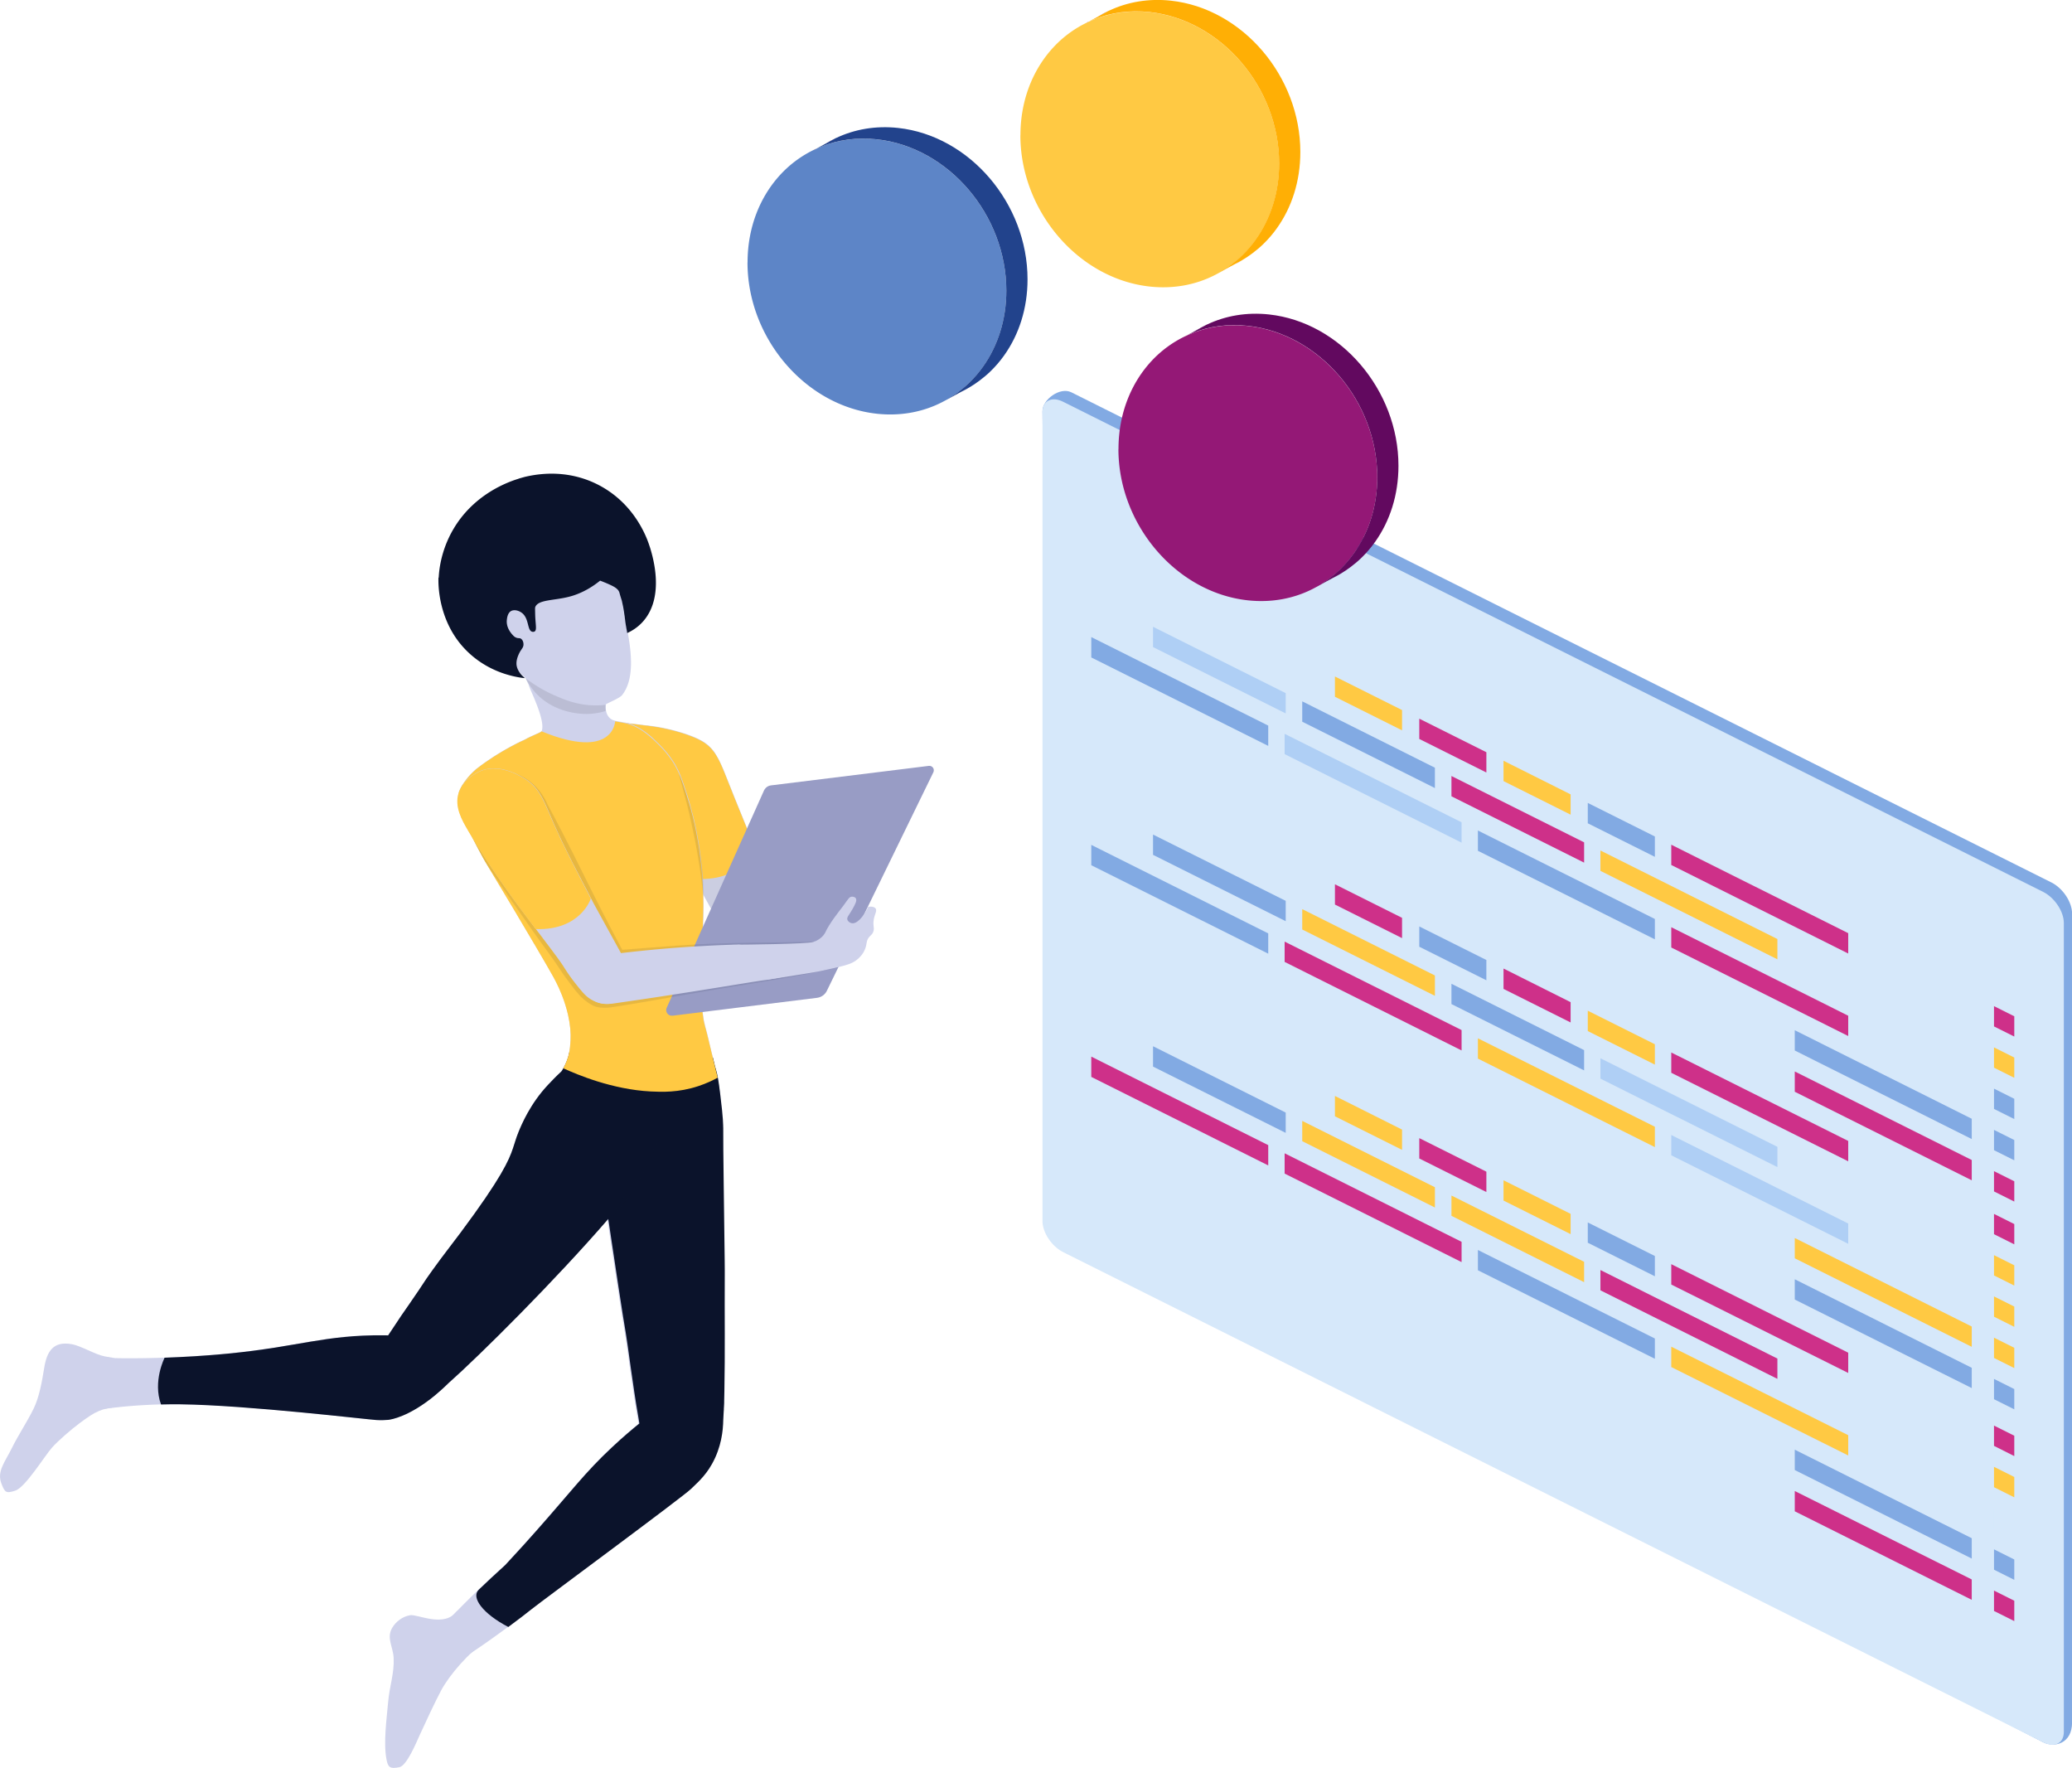 <svg xmlns="http://www.w3.org/2000/svg" id="Calque_2" data-name="Calque 2" viewBox="0 0 271.76 231.85"><defs><style>.cls-10,.cls-12,.cls-14,.cls-15,.cls-16,.cls-2,.cls-3,.cls-4,.cls-5,.cls-6,.cls-7{stroke-width:0}.cls-2{fill:#941876}.cls-3{fill:#62095f}.cls-4{fill:#13162a;opacity:.1}.cls-5{fill:#afcff5}.cls-6{fill:#ffaf05}.cls-7{fill:#0b132b}.cls-10{fill:#ce3089}.cls-12{fill:#82aae3}.cls-14{fill:#ffc943}.cls-15{fill:#cfd2eb}.cls-16{fill:#d6e8fa}</style></defs><g id="Front_chaud_en_surface" data-name="Front chaud, en surface"><g id="Tableau"><path d="m267.98 228.49-127.47-65.52c-1.5-.75-2.71-2.57-2.71-4.07l-1.07-104.99c0-1.5 2.29-3.21 3.79-2.46l128.54 64.28c1.5.75 2.71 2.57 2.71 4.07v106.09c0 2.77-2.29 3.35-3.79 2.6z" class="cls-12"/><path d="m267.98 228.49-128.54-64.28c-1.5-.75-2.71-2.57-2.71-4.07V54.05c0-1.5 1.22-2.11 2.71-1.36l128.54 64.28c1.5.75 2.71 2.57 2.71 4.07v106.09c0 1.5-1.21 2.11-2.71 1.36z" class="cls-16"/><path d="m235.4 140.52 23.21 11.61v2.66l-23.21-11.61v-2.66z" class="cls-10"/><path d="m235.4 135.11 23.21 11.61v2.66l-23.21-11.61v-2.66z" class="cls-12"/><path d="m219.2 121.6 23.21 11.61v2.66l-23.21-11.61v-2.66z" class="cls-10"/><path d="m193.84 108.92 23.21 11.6v2.67l-23.21-11.61v-2.66z" class="cls-12"/><path d="m168.49 96.24 23.21 11.6v2.67L168.49 98.9v-2.66z" class="cls-5"/><path d="m143.13 83.55 23.21 11.61v2.66l-23.21-11.6v-2.67z" class="cls-12"/><path d="m209.91 111.54 23.21 11.61v2.66l-23.21-11.6v-2.67z" class="cls-14"/><path d="m190.37 101.77 17.4 8.7v2.66l-17.4-8.7v-2.66z" class="cls-10"/><path d="m170.8 91.98 17.4 8.7v2.67l-17.4-8.7v-2.67z" class="cls-12"/><path d="m151.23 82.2 17.4 8.7v2.66l-17.4-8.7V82.2z" class="cls-5"/><path d="m219.2 110.78 23.21 11.6v2.67l-23.21-11.61v-2.66z" class="cls-10"/><path d="m208.25 105.3 8.8 4.4v2.67l-8.8-4.4v-2.67z" class="cls-12"/><path d="m197.2 99.77 8.8 4.41v2.66l-8.8-4.4v-2.67z" class="cls-14"/><path d="m186.15 94.25 8.8 4.4v2.66l-8.8-4.4v-2.66z" class="cls-10"/><path d="m175.09 88.72 8.8 4.4v2.66l-8.8-4.4v-2.66z" class="cls-14"/><path d="m261.53 153.59 2.66 1.33v2.66l-2.66-1.33v-2.66z" class="cls-10"/><path d="m261.53 148.18 2.66 1.33v2.66l-2.66-1.33v-2.66zm0-5.41 2.66 1.33v2.66l-2.66-1.33v-2.66z" class="cls-12"/><path d="m261.53 137.36 2.66 1.33v2.66l-2.66-1.33v-2.66z" class="cls-14"/><path d="m261.53 131.95 2.66 1.33v2.66l-2.66-1.33v-2.66z" class="cls-10"/><path d="m235.4 167.77 23.21 11.61v2.66l-23.21-11.61v-2.66z" class="cls-12"/><path d="m235.4 162.36 23.21 11.61v2.66l-23.21-11.61v-2.66z" class="cls-14"/><path d="m219.2 148.85 23.21 11.61v2.66l-23.21-11.61v-2.66z" class="cls-5"/><path d="m193.84 136.17 23.21 11.6v2.67l-23.21-11.61v-2.66z" class="cls-14"/><path d="m168.49 123.49 23.21 11.6v2.67l-23.21-11.61v-2.66z" class="cls-10"/><path d="m143.13 110.8 23.21 11.61v2.66l-23.21-11.6v-2.67z" class="cls-12"/><path d="m209.91 138.79 23.21 11.61v2.66l-23.21-11.6v-2.67z" class="cls-5"/><path d="m190.37 129.02 17.4 8.7v2.66l-17.4-8.7v-2.66z" class="cls-12"/><path d="m170.8 119.23 17.4 8.7v2.67l-17.4-8.7v-2.67z" class="cls-14"/><path d="m151.23 109.45 17.4 8.69v2.67l-17.4-8.7v-2.66z" class="cls-12"/><path d="m219.2 138.03 23.21 11.6v2.67l-23.21-11.61v-2.66z" class="cls-10"/><path d="m208.25 132.55 8.8 4.4v2.67l-8.8-4.4v-2.67z" class="cls-14"/><path d="m197.2 127.02 8.8 4.41v2.66l-8.8-4.4v-2.67z" class="cls-10"/><path d="m186.15 121.5 8.8 4.4v2.66l-8.8-4.4v-2.66z" class="cls-12"/><path d="m175.09 115.97 8.8 4.4v2.66l-8.8-4.4v-2.66z" class="cls-10"/><path d="m261.53 180.84 2.66 1.33v2.66l-2.66-1.33v-2.66z" class="cls-12"/><path d="m261.53 175.43 2.66 1.33v2.66l-2.66-1.33v-2.66zm0-5.41 2.66 1.33v2.66l-2.66-1.33v-2.66zm0-5.41 2.66 1.33v2.66l-2.66-1.33v-2.66z" class="cls-14"/><path d="m261.53 159.2 2.66 1.33v2.66l-2.66-1.33v-2.66zm-26.13 36.34 23.21 11.6v2.67L235.4 198.2v-2.66z" class="cls-10"/><path d="m235.4 190.12 23.21 11.61v2.67l-23.21-11.61v-2.67z" class="cls-12"/><path d="m219.2 176.61 23.21 11.61v2.66l-23.21-11.6v-2.67z" class="cls-14"/><path d="m193.84 163.93 23.21 11.61v2.66l-23.21-11.61v-2.66z" class="cls-12"/><path d="m168.49 151.25 23.21 11.61v2.66l-23.21-11.61v-2.66zm-25.36-12.68 23.21 11.61v2.66l-23.21-11.61v-2.66zm66.78 27.99 23.21 11.61v2.66l-23.21-11.61v-2.66z" class="cls-10"/><path d="m190.37 156.79 17.4 8.69v2.67l-17.4-8.7v-2.66zM170.8 147l17.4 8.7v2.66l-17.4-8.7V147z" class="cls-14"/><path d="m151.23 137.21 17.4 8.7v2.66l-17.4-8.69v-2.67z" class="cls-12"/><path d="m219.2 165.79 23.21 11.61v2.66l-23.21-11.6v-2.67z" class="cls-10"/><path d="m208.25 160.32 8.8 4.4v2.66l-8.8-4.4v-2.66z" class="cls-12"/><path d="m197.2 154.79 8.8 4.4v2.66l-8.8-4.4v-2.66z" class="cls-14"/><path d="m186.15 149.26 8.8 4.4v2.67l-8.8-4.4v-2.67z" class="cls-10"/><path d="m175.09 143.73 8.8 4.41v2.66l-8.8-4.4v-2.67z" class="cls-14"/><path d="m261.53 208.6 2.66 1.33v2.67l-2.66-1.33v-2.67z" class="cls-10"/><path d="m261.53 203.19 2.66 1.33v2.67l-2.66-1.33v-2.67z" class="cls-12"/><path d="m261.53 197.78 2.66 1.33v2.67l-2.66-1.33v-2.67z" class="cls-16"/><path d="m261.53 192.37 2.66 1.33v2.67l-2.66-1.33v-2.67z" class="cls-14"/><path d="m261.53 186.96 2.66 1.33v2.67l-2.66-1.34v-2.66z" class="cls-10"/><path d="M174.76 75.84c.35-.17.7-.36 1.04-.56l-1.04.56zm-17.88-32.51 1.44-.77s-.05.02-.07.03c-.47.22-.93.47-1.37.74z" class="cls-3"/><path d="m155.44 44.11.27-.15c-.09.04-.17.08-.26.12 0 0-.01.02-.01.03z" class="cls-6"/><path d="M146.69 58.88c0 9.94 7.6 18.83 16.97 19.85 3.15.34 6.1-.24 8.62-1.55l.6-.32c.32-.18.62-.38.92-.59.18-.12.36-.25.54-.38.51-.38 1-.79 1.46-1.24.65-.63 1.25-1.33 1.78-2.08 1.93-2.71 3.06-6.14 3.06-9.97 0-9.94-7.6-18.83-16.97-19.85-2.63-.29-5.13.08-7.35.97-.19.08-.39.16-.58.25h-.02l-.27.15s0-.02.01-.03a14.652 14.652 0 0 0-4.35 3.17c-2.74 2.91-4.41 6.97-4.41 11.63z" class="cls-2"/><path d="m155.44 44.11.27-.15c-.09.04-.17.08-.26.12 0 0-.01.02-.01.03z" class="cls-2"/><path d="M155.74 43.95c.19-.09.38-.17.58-.25 2.23-.9 4.72-1.26 7.35-.97 9.38 1.03 16.97 9.91 16.97 19.85 0 3.83-1.13 7.26-3.06 9.97-.53.75-1.13 1.45-1.78 2.08-.46.45-.95.86-1.46 1.24-.17.13-.35.26-.54.38-.3.21-.6.4-.92.59l1.87-1.01 1.04-.56c.46-.27.9-.57 1.33-.89.51-.38 1-.79 1.46-1.24.65-.63 1.25-1.33 1.78-2.08 1.93-2.71 3.06-6.14 3.06-9.97 0-9.94-7.6-18.83-16.97-19.85-2.94-.32-5.71.17-8.12 1.31h-.01l-1.44.78-.05.03-1.1.59zm-29.63 7.43c.35-.17.7-.36 1.04-.56l-1.04.56zm-17.88-32.51 1.44-.77s-.05.02-.07.03c-.47.22-.93.47-1.37.74z" class="cls-3"/><path d="m106.8 19.64.27-.15c-.09.04-.17.08-.26.12 0 0-.01.02-.01.03z" class="cls-6"/><path fill="#5d85c7" stroke-width="0" d="M98.04 34.41c0 9.94 7.6 18.83 16.97 19.85 3.15.34 6.1-.24 8.62-1.55l.6-.32c.32-.18.62-.38.92-.59.18-.12.36-.25.54-.38.51-.38 1-.79 1.46-1.24.65-.63 1.25-1.33 1.78-2.08 1.93-2.71 3.06-6.14 3.06-9.97 0-9.94-7.6-18.83-16.97-19.85-2.63-.29-5.13.08-7.35.97-.19.08-.39.16-.58.25h-.02l-.27.15s0-.02.01-.03a14.652 14.652 0 0 0-4.35 3.17c-2.74 2.91-4.41 6.97-4.41 11.63z"/><path d="m106.8 19.64.27-.15c-.09.04-.17.08-.26.12 0 0-.01.02-.01.03z" class="cls-2"/><path fill="#22438c" stroke-width="0" d="M107.09 19.49c.19-.09.38-.17.58-.25 2.23-.9 4.72-1.26 7.35-.97 9.38 1.03 16.97 9.91 16.97 19.85 0 3.83-1.13 7.26-3.06 9.97-.53.75-1.13 1.45-1.78 2.08-.46.45-.95.86-1.46 1.24-.17.13-.35.26-.54.38-.3.21-.6.4-.92.59l1.87-1.01 1.04-.56c.46-.27.9-.57 1.33-.89.51-.38 1-.79 1.46-1.24.65-.63 1.25-1.33 1.78-2.08 1.93-2.71 3.06-6.14 3.06-9.97 0-9.94-7.6-18.83-16.97-19.85-2.94-.32-5.71.17-8.12 1.31h-.01l-1.44.78-.05.03-1.1.59z"/><path d="M161.89 34.7c.35-.17.7-.36 1.04-.56l-1.04.56zM144.02 2.18l1.44-.77s-.05.02-.07.03c-.47.22-.93.47-1.37.74z" class="cls-3"/><path d="m142.58 2.96.27-.15c-.09.04-.17.08-.26.12 0 0-.01.02-.01.03z" class="cls-6"/><path d="M133.83 17.73c0 9.94 7.6 18.83 16.97 19.85 3.15.34 6.1-.24 8.62-1.55l.6-.32c.32-.18.62-.38.92-.59.18-.12.36-.25.54-.38.51-.38 1-.79 1.46-1.24.65-.63 1.25-1.33 1.78-2.08 1.93-2.71 3.06-6.14 3.06-9.97 0-9.94-7.6-18.83-16.97-19.85-2.63-.29-5.13.08-7.35.97-.19.08-.39.16-.58.25h-.02l-.27.15s0-.02.01-.03a14.652 14.652 0 0 0-4.35 3.17c-2.74 2.91-4.41 6.97-4.41 11.63z" class="cls-14"/><path d="m142.58 2.96.27-.15c-.09.04-.17.08-.26.12 0 0-.01.02-.01.03z" class="cls-2"/><path d="M142.87 2.8c.19-.09.38-.17.58-.25 2.23-.9 4.72-1.26 7.35-.97 9.38 1.03 16.97 9.91 16.97 19.85 0 3.83-1.13 7.26-3.06 9.97-.53.75-1.13 1.45-1.78 2.08-.46.45-.95.86-1.46 1.24-.17.13-.35.26-.54.38-.3.21-.6.4-.92.59l1.87-1.01 1.04-.56c.46-.27.9-.57 1.33-.89.51-.38 1-.79 1.46-1.24.65-.63 1.25-1.33 1.78-2.08 1.93-2.71 3.06-6.14 3.06-9.97 0-9.94-7.6-18.83-16.97-19.85-2.94-.32-5.71.17-8.12 1.31h-.01l-1.44.78-.05.03-1.1.59z" class="cls-6"/><g id="CDP1"><path d="M78.16 142.9c.14-.29.31-.62.52-.98.03-.04.06-.09.08-.14.15-.26.32-.52.51-.78.74-1.01 1.79-2.07 3.32-2.78.17-.07.35-.15.53-.22.68-.25 1.45-.44 2.31-.53 1.85-.19 3.85.45 5.24 1.1.97.45 1.64.9 1.74 1.08.04.06.22.12.24.18.01.04.06.3.28.41.25.13.62.01.83-.32 0 .03.01.05.02.08s0 .03.01.04c.01.04.02.09.04.13l.06.22c0 .02.01.04.02.06 0 .01.01.02.01.03.06.22.11.44.16.69l.03.15c.02.1.04.2.05.3.01.09.03.18.04.28 0 .03.01.06.02.09v.05c0 .05.01.09.02.15.01.05.02.11.03.17 0 .06.02.12.02.18l.03.19.03.2c0 .04.01.07.01.11 0 .04 0 .07.02.1.02.1.03.21.04.32 0 .05.01.09.02.14.01.11.02.21.04.31 0 .07.02.13.02.2.02.19.04.37.06.53v.11c0 .03 0 .06.01.09v.01l.03.21v.11c.02.15.03.28.04.41v.16c.02.17.03.31.04.44v.06c.02.18.03.33.03.45v.11c.02.34.03.6.04.78v.09c0 .11.01.18.01.24v.16c.02.57.03 1.57.05 2.82v1.24c0 .24 0 .48.01.73v.11c0 .27 0 .54.01.82v.06c0 .29 0 .59.01.89v.64c0 .33 0 .67.01 1.01l.03 2.54c.02 2.07.03 4.04.04 5.53v.8c0 .47.01.88.01 1.23v.87c-.03 5.03.05 10.06-.05 15.08 0 .43-.02.88-.03 1.33v.22c0 .08 0 .21-.02.39 0 .1-.01.22-.02.36v.14c0 .08-.01.17-.02.25-.12 1.64-.5 4.5-1.81 6.1-1.84 2.24-5.41 2.06-6.61 1.47-1.11-.54-1.78-2.62-2.04-3.47-.23-.74-.48-1.95-.73-3.38-.72-4.09-1.43-9.92-1.65-11.05-.27-1.42-1.45-9.27-2.24-14.56l-.03-.2-.03-.19c-.28-1.87-.5-3.36-.6-4.08-.31-2.17-2.42-10.05-1.01-12.87z" class="cls-15"/><path d="M57.98 213.32c.43-.46.9-.96 1.43-1.5.17-.18.35-.37.54-.55.84-.86 1.77-1.79 2.81-2.79 1.05-1.01 2.21-2.09 3.47-3.23 1.64-1.76 2.97-3.25 3.9-4.29l.23-.26c4.64-5.24 6.32-7.57 9.89-10.91a64.77 64.77 0 0 1 3.58-3.12c-.04-.27-.08-.54-.13-.81 1.33-.89 2.78-1.46 4.32-1.38 1.42.08 2.04.74 3.24.55 1.74-.28 2.98-1.59 3.71-2.58 0 .43-.02.88-.03 1.33v.22c0 .08 0 .21-.02.39 0 .1-.01.22-.02.36v.14c0 .08-.01.17-.02.25l-.06 1.1c-.02 1.36-.24 3.56-1.48 5.77-.96 1.72-2.2 2.69-2.71 3.23-.04.04-.1.1-.2.18h-.02c-.18.16-.47.39-.83.67l-.24.18c-.25.19-.53.41-.85.65-.19.15-.4.3-.62.47-.13.09-.26.19-.39.29-.15.12-.31.24-.47.36-.78.59-1.65 1.24-2.57 1.94-.28.21-.57.43-.86.65-.31.23-.62.47-.94.7-.21.16-.43.32-.65.49-.22.17-.44.33-.66.49-.66.5-1.32.99-1.99 1.49-.15.11-.3.22-.44.33-1.64 1.22-3.25 2.42-4.65 3.47-.22.17-.44.33-.66.49-.28.21-.56.42-.82.61-.18.14-.35.26-.52.39-1.34 1-2.3 1.73-2.62 1.98-.49.39-1.64 1.28-3.01 2.3-1.49 1.1-3.24 2.36-4.71 3.32-.02 0-.03.02-.04.03-1.28.82-2.34 1.42-2.84 1.51-1.46.24-3.05-.29-3.22-1.04-.24-1.08.88-2.49 2.14-3.85zm-7.56-36.11c.19-1.25.65-2.25 1.37-3.4.48-.76 1.07-1.59 1.78-2.62 2.46-3.55 1.73-2.64 3.15-4.61 1.61-2.23 1.97-2.6 3.68-4.91 5.38-7.22 6.35-9.52 6.88-11.08.28-.83.35-1.19.72-2.11.37-.93 1.52-3.72 3.89-6.22.48-.51 1.07-1.13 1.75-1.75.13-.12.25-.23.39-.34.27-.24.56-.47.86-.7.76-.58 1.62-1.09 2.55-1.46 1.06-.43 2.22-.66 3.48-.58.25.02 1.12.14 2.22.57.2.08.42.17.63.27.84.39 1.75.96 2.6 1.77.21.2.41.43.59.66.21.27.39.55.54.84.29.53.5 1.07.64 1.59.17.59.25 1.14.27 1.58.13 3.11-1.3 5.96-4.73 10.38 0 0 0 .01-.02.02-.28.36-.57.74-.88 1.12-.91 1.14-1.92 2.35-3.01 3.61l-1.42 1.63c-.43.48-.86.97-1.3 1.46-1 1.11-2.04 2.24-3.09 3.36-.05.05-.09.1-.14.15-.05.06-.1.11-.16.16-.33.36-.67.71-1 1.07-.05.06-.1.11-.15.17-.07.07-.15.15-.22.23l-2.25 2.34c-.03.04-.06.07-.09.1l-.26.26c-.25.26-.49.51-.73.75-.06.07-.13.13-.18.19l-.18.18c-2.55 2.6-4.95 4.97-6.92 6.85-.01.01-.02.02-.02.03-.09.09-.18.18-.27.26-.09.08-.18.16-.26.24l-.19.19c-.07.06-.13.12-.19.18-.39.37-.76.71-1.1 1.02l-.22.21-.11.09c-.18.16-.35.32-.51.46l-.04.04c-.27.24-.51.45-.73.63-1.64 1.37-4.11.88-5.59-.3-1.78-1.42-2.32-2.45-2-4.57z" class="cls-15"/><path d="M13.42 179.74c.63-.88 1.4-1.37 1.85-1.62 1.61.02 3.75.02 6.32-.07h.01c1.21-.04 2.51-.1 3.9-.19.99-.06 2.5-.16 4.42-.35 9.26-.9 12.64-2.46 20.41-2.4.25 0 .45 0 .58.01.29-.44.59-.88.88-1.32 1.9.93 2.7 1.31 2.74 1.31 0 0 .04 0 .08.02.01 0 .02.01.04.02.06.03.2.07.21.07.77.21 1.57 2.82 1.57 2.82.27.89.88 2.1 2.35 3.37l-.04.04c-.69.68-1.28 1.19-1.69 1.53-3.41 2.81-5.8 3.18-6.16 3.22-.49.05-1 .04-1 .04s-.27 0-.55-.02c-1.1-.06-16.89-1.95-25.66-2.06a74.06 74.06 0 0 0-5.86.18c-1.21.09-2.52.21-3.92.4h-.02c-.77-.08-1.13-.39-1.3-.58-1-1.15.21-3.55.84-4.43z" class="cls-15"/><path d="M15.7 184.46c-2.48.28-3.09.57-5.29 2.21-1 .74-2.77 2.25-3.59 3.18-.93 1.04-3.51 5.23-4.81 5.64-1.22.39-1.37.26-1.83-.94-.61-1.6.49-2.84 1.36-4.61.85-1.73 2.01-3.45 2.85-5.16.77-1.55 1.12-3.63 1.41-5.4.35-2.18 1.21-3.52 3.59-3.1 1.25.22 3.07 1.36 4.33 1.6 1.38.26 3.37.55 4.75.59.69.02-.35 2.48-.35 2.48s1.77 3.07-2.42 3.53zm47.8 31.04c-1.88 1.06-4.56 4.17-5.64 6.19-.76 1.42-2.13 4.36-2.8 5.83-.49 1.09-1.72 4.05-2.68 4.24-1.25.25-1.48.01-1.68-.98-.44-2.17.02-5.41.21-7.6.17-2 .81-3.72.72-5.73-.07-1.51-.98-2.61-.19-3.97.49-.84 1.37-1.48 2.33-1.65 1-.18 4.52 1.72 6.18-.56l3.55 4.23z" class="cls-15"/><path fill="#cbcee1" stroke-width="0" d="M81.83 94.79h.18c.07.01.17.03.29.04.09.01.19.03.31.04.05 0 .09.02.15.02h.05c.03 0 .06.01.1.02h.06c.11.01.22.03.35.04.37.05.77.09 1.2.15.04 0 .07.01.12.02h.11c.05 0 .1.02.16.02.05 0 .1.01.16.02.11.02.22.03.33.04 2.46.31 5.29 1.16 6.65 1.95.21.12.41.25.59.39.02.01.03.02.04.03.02.01.03.03.04.04.03.02.05.04.08.06.12.09.23.19.33.3l.08.08c.12.12.22.25.33.38.08.09.16.19.22.3.04.05.07.1.1.16.04.05.07.11.1.17.05.07.09.15.14.22.04.08.09.16.13.24.13.25.26.52.39.81.04.09.08.19.13.29l.26.61c.04.11.09.21.13.33.09.22.18.45.28.7.18.46.36.9.53 1.32.04.08.07.17.1.26.02.04.03.07.04.1 0 .02.01.03.02.05.09.24.19.47.28.7s.19.46.28.69c.2.5.4.99.6 1.47.1.24.19.48.29.72.15.36.29.71.43 1.07.09.25.19.49.29.73.07.18.14.36.22.55l.06.15c.06.16.13.32.19.49.03.07.05.13.08.2.03.06.05.13.08.19.01.04.03.07.04.11.1.27.21.55.32.83 1.27 3.27 1.05 2.76 1.39 3.72.15.43.41 1.15.97 2.64a35.69 35.69 0 0 1 .91 2.58c.32 1.04.6 1.95.79 2.73.02.07.04.13.05.19.09.38.16.73.2 1.06.04.28.06.54.06.78 0 .13 0 .25-.02.36-.05.45-.19.83-.46 1.13-.02.03-.05.05-.07.07-.42.43-1.02.6-1.55.66-.58.07-1.07 0-1.18-.01-.19-.03-.37-.06-.54-.12-.82-.24-1.39-.72-1.84-1.1a5.805 5.805 0 0 1-.8-.84c-.12-.14-.23-.29-.35-.47-.26-.37-.54-.8-.88-1.34 0 0 0-.01-.01-.02-.05-.08-.1-.15-.14-.23-.54-.86-.89-1.5-.91-1.53-.65-1.18-1.19-2.15-1.63-2.96-.41-.75-.74-1.34-.99-1.8 0-.01-.01-.02-.02-.02v-.02c-.28-.52-.47-.85-.56-1.02-.27-.47-.52-.9-.76-1.32-.3-.51-.58-.98-.85-1.44-.24-.41-.49-.82-.73-1.24l-.06-.09c-.07-.12-.14-.24-.2-.36-.27-.46-.55-.95-.85-1.48-.01-.01-.02-.02-.02-.03-.13-.24-.27-.48-.41-.73-.2-.35-.4-.72-.62-1.11a1.14 1.14 0 0 1-.1-.19c-.14-.26-.28-.52-.43-.79-.8-1.48-1.59-2.99-2.1-4.59-.79-2.5-1.05-5.01-2.83-5.82-.17-.08-.32-.13-.41-.15.18-.73.37-1.46.55-2.2z"/><path d="M81.28 96.99c.09.02.24.07.41.15 1.78.81 2.04 3.31 2.83 5.82.51 1.6 1.3 3.11 2.1 4.59 1.93 3.58 2.93 5.18 4.28 7.48l.26.23c.07 0 .15 0 .22.01 6.33.29 7.55-4.19 7.55-4.19-1.23-3.13-2.24-5.49-3.54-8.8-1.03-2.61-1.62-4.09-3.37-5.09-1.36-.78-4.19-1.64-6.65-1.95-1.76-.22-3.54-.44-3.54-.44-.18.73-.37 1.46-.55 2.2z" class="cls-14"/><path d="M60.17 104.43s.01-.09.02-.14c0-.04.01-.08.02-.12v-.05c.03-.13.06-.25.09-.36.02-.06.04-.12.06-.17.04-.09.07-.17.1-.25 0-.01.01-.02.02-.04 0-.02.02-.04.03-.06.01-.03.03-.07.05-.12 0-.01.01-.02.02-.03v-.01c0-.01.01-.02.02-.03 0-.01.01-.02.01-.03.04-.06.08-.13.13-.21.02-.04.05-.08.08-.12.03-.05.06-.09.09-.14s.03-.04.04-.06c.02-.04.05-.07.08-.11.02-.03.03-.04.05-.07.05-.06.1-.13.15-.2l.18-.21c.51-.59.96-.99 1.12-1.11 3.16-2.45 6.28-3.8 6.28-3.8 1.04-.59 2.16-.94 2.24-1.13.47-1.22-1.1-4.51-1.57-5.64 0-.01 0-.02-.01-.03-.08-.21-.13-.34-.12-.37-.15-.3-.29-.61-.44-.91h-.01c-.14-.15-.29-.29-.43-.42-.29-.27-.59-.55-.86-.85-.3-.3-.59-.6-.86-.92-.44-.49-.88-.98-1.3-1.49-.42-.5-.94-1.04-1.21-1.64a.67.67 0 0 1-.07-.31c-1.72-2.41-1.76-5.84-.31-8.5 2.1-3.84 7.44-6.39 11.65-4.65.98.4 1.7 1.07 2.36 1.82.2-.04.41.02.56.21.32.41.63.83.92 1.27.24.35.47.71.68 1.08.13.13.27.25.4.37.29.25.32.55.21.81.1.22.19.44.27.66.15.41.28.83.36 1.26 0 .02.01.04.02.06.01.03.02.06.03.1.05.14.1.27.15.41.06.19.11.39.16.59v.01c.02.08.04.16.05.24.02.1.04.19.06.28.05.26.09.48.12.64.01.06.02.12.03.17l.06.43.03.18c.01.06.01.11.02.17.01.07 0 .14 0 .21.04.25.09.5.13.76v.02c.01.05.02.1.03.16l.03.15c.02.08.03.17.04.24.02.12.04.22.06.31.02.08.03.16.05.24.2 1.13.37 2.27.41 3.42.06 1.63-.12 3.43-1.15 4.75-.31.41-1.7.95-2.12 1.21-.02.12-.03.24-.03.37v.04c0 .14.01.28.03.41.05.29.15.58.35.83.25.31.55.45.92.53.35.08.73.12 1.15.21h.07c.25.05.49.12.72.2.02 0 .03 0 .04.01.06.02.12.05.18.07.01 0 .02 0 .03.01.1.04.2.08.3.13s.08.03.11.04c.13.06.25.13.38.2.15.08.29.16.42.25s.27.18.4.27c.14.09.26.19.39.29.09.07.18.15.28.22l.21.18c.03.02.05.04.07.06.14.13.27.25.4.38.27.26.53.52.77.76.95.96 1.51 1.84 1.71 2.15.13.2.24.39.33.58.05.09.09.18.14.26.16.31.29.61.4.88.01.02.02.04.02.06 0 0 0 .01.01.02.01.02.02.04.02.06v.02c.02.04.03.07.04.1.01.02.02.03.02.05.02.03.04.08.06.15.07.18.13.36.19.53.07.21.14.42.21.64.07.21.15.43.22.66.02.06.04.11.06.17.02.06.04.12.05.17.02.06.04.11.06.17s.04.12.05.18l.03.09c.03.07.05.17.08.27.04.12.07.24.11.37 0 .03.02.06.03.11.03.08.05.17.07.27s0 .02 0 .03c.02.07.04.15.07.24.03.09.05.18.07.27.05.18.1.37.15.56.03.09.05.19.07.29s.05.19.07.28c.1.45.21.93.31 1.44.04.17.07.34.1.51.06.31.12.62.17.93.06.31.1.62.15.94l.06.39c.06.42.12.84.16 1.26v.06c.03.25.06.5.08.75.03.27.06.54.07.82.02.22.04.44.05.66.02.27.03.53.05.79.02.41.04.82.05 1.23v.08c.02.92.02 1.83 0 2.74l-.03 1.1c0 .12 0 .23-.01.35 0 .11-.01.21-.02.32-.01.2-.03.4-.04.6-.04.27-.07.55-.1.85-.02.16-.04.32-.05.5l-.03.27-.03.28c-.02.13-.03.27-.04.41-.09 1.26-.14 2.7-.08 4.28.01.27.03.55.04.84 0 .07.01.15.02.22 0 .08.01.17.02.26.02.29.05.58.07.87.02.22.05.45.07.68.03.26.06.52.1.79l.03.21.03.2.06.41c.03.15.04.26.06.36.02.07.03.14.04.2 0 .02 0 .04.01.05.03.1.06.22.1.4 0 .02 0 .03.01.05.03.07.04.15.06.24 0 .02.01.04.02.06v.03c0 .02.01.03.02.05l.03.11c0 .01 0 .02.01.03.02.08.04.18.07.29.02.06.04.14.06.22.04.19.1.43.19.78.02.05.03.11.04.17s0 .01 0 .02c0 .03.01.05.02.08.02.1.05.2.07.31.05.21.1.44.17.71.01.04.02.08.03.13v.02c.03.13.06.26.1.4s.07.29.11.45c.02.1.05.2.07.3l.03.11c.04.19.09.39.14.6.02.09.05.21.06.24 0 .03.01.05.02.08s0 .03.01.04c.1.5.18.86.23 1.07l.05.24.03.18c.09.48.18 1.04.25 1.5 0 .04 0 .07.02.1.02.1.03.21.04.32 0 .05.01.09.02.14.01.11.02.21.04.31-.94-.65-1.82-1.16-2.62-1.56-1.01-.51-1.89-.85-2.58-1.08-1.22-.4-2.01-.51-2.35-.56-1.45-.21-2.65-.12-3.63.1-.56.13-1.32.35-2.24.56-.68.16-1.45.31-2.31.41-.13.02-.26.03-.4.04-1.44.15-3.09.13-4.88-.24-.25-.05-.45-.1-.59-.13.21-.24.48-.55.73-.95.08-.13.17-.26.25-.4.02-.03.03-.06.05-.09.02-.05.05-.09.07-.14.09-.18.19-.38.27-.58.01-.03.02-.05.03-.07.05-.12.09-.24.13-.35.04-.12.08-.22.1-.33.03-.09.05-.18.07-.27v-.02c.02-.09.04-.18.06-.28s0-.02 0-.02c0-.02 0-.04.01-.05.01-.05.02-.12.04-.2v-.02s0-.04.01-.06c.02-.1.03-.23.05-.38v-.14c0-.06.01-.13.02-.19 0-.05.01-.1.01-.16 0-.08.01-.18.02-.27.02-.39.02-.79-.01-1.21 0-.09 0-.18-.02-.26v-.1c-.01-.14-.03-.27-.05-.41v-.02c-.01-.08-.02-.18-.04-.27-.01-.09-.03-.18-.04-.27 0-.04-.02-.07-.02-.12-.02-.1-.04-.21-.06-.33-.03-.13-.05-.26-.08-.39-.43-1.86-1.09-3.34-1.54-4.23-.16-.33-.3-.58-.36-.69-.05-.09-.1-.18-.16-.28-.05-.1-.11-.2-.17-.3-.15-.26-.31-.54-.49-.85-.06-.1-.12-.21-.18-.31-.36-.62-.76-1.31-1.19-2.03-.03-.06-.07-.12-.1-.18l-.01-.02c-.03-.05-.06-.09-.08-.14 0 0-.01-.02-.02-.03-.02-.03-.03-.05-.05-.08-.04-.07-.09-.15-.13-.22-.27-.45-.54-.92-.82-1.39l-.12-.19-.11-.18-.09-.16c-.03-.06-.06-.12-.09-.17 0 0-.01-.02-.02-.02-.11-.19-.22-.38-.33-.56l-.39-.66c-.03-.04-.06-.09-.14-.25l-.21-.36c0-.01-.01-.02-.02-.03-.25-.42-.5-.83-.74-1.23-.08-.13-.15-.26-.23-.38-.04-.07-.08-.15-.13-.22-.12-.2-.24-.4-.35-.59-.17-.29-.34-.57-.5-.84-.11-.18-.21-.36-.31-.52-.67-1.12-1.22-2.03-1.53-2.54-.09-.15-.16-.27-.21-.35s-.03-.06-.04-.07c-.03-.04-.04-.06-.04-.06s-.46-.81-1.04-1.91c-.08-.16-.17-.32-.26-.5-.09-.17-.18-.35-.27-.53 0 0 0-.02-.01-.02s-.01-.02-.01-.02a.219.219 0 0 1-.03-.05c-.01-.02-.02-.03-.03-.05 0-.01 0-.02-.01-.03-.08-.15-.15-.31-.22-.47-.06-.1-.11-.21-.16-.32-.01-.02-.02-.04-.03-.05-.1-.22-.21-.44-.3-.66-.14-.33-.28-.65-.4-.96-.01-.03-.02-.06-.04-.1-.08-.23-.19-.61-.39-1.27 0-.02-.01-.03-.02-.05-.02-.08-.04-.16-.06-.22-.02-.08-.04-.17-.06-.24-.02-.09-.04-.18-.05-.25-.02-.08-.03-.15-.04-.21-.02-.16-.04-.33-.04-.49v-.15z" class="cls-15"/><path d="M21.14 184.19c.96-.03 1.81-.03 2.55-.02 8.77.11 24.56 2 25.66 2.06.28.02.55.02.55.02s.51 0 1-.04c.36-.03 2.75-.4 6.16-3.22.41-.34 1-.85 1.69-1.53l.04-.04c4.17-3.69 14.04-13.52 20.99-21.56l.06.4c.79 5.29 1.97 13.14 2.24 14.56.21 1.13.93 6.96 1.65 11.05.05.27.09.54.13.81-.8.65-2.08 1.71-3.58 3.12-3.57 3.34-5.25 5.67-9.89 10.91-.93 1.06-2.35 2.64-4.13 4.55-1.26 1.14-2.42 2.22-3.47 3.23s.56 3.16 3.88 4.88c1.38-1.02 2.52-1.9 3.01-2.3 1.66-1.32 20.09-14.9 20.99-15.84.52-.54 1.75-1.51 2.71-3.23 1.24-2.21 1.46-4.4 1.48-5.77l.06-1.1c0-.08.01-.16.02-.25v-.14c0-.13.02-.25.02-.36.01-.18.01-.31.02-.39v-.22c.02-.45.03-.89.03-1.33.1-5.03.02-10.06.05-15.08v-.87c0-.36 0-.77-.01-1.23-.05-4.86-.22-15.18-.19-17.35 0-.05 0-.13-.01-.24v-.09c-.01-.18-.02-.44-.04-.78-.04-.55-.12-1.52-.35-3.33-.22-1.8-.34-2.49-.6-3.36l-.06-.18c0-.03-.04-.14-.06-.24-.08-.36-.16-.69-.24-1l-2.8-.12-6.92-.29-1.16-.05-5.17-.21-2.75-.12c-.07.41-.19.85-.38 1.32 0 .03-.02.05-.03.07-.19.47-.42.88-.65 1.22-.68.62-1.27 1.24-1.75 1.75-2.36 2.5-3.51 5.29-3.89 6.22-.37.92-.43 1.28-.72 2.11-.52 1.56-1.5 3.86-6.88 11.08-1.72 2.3-2.07 2.68-3.68 4.91-1.42 1.97-.69 1.06-3.15 4.61-.71 1.02-1.3 1.86-1.78 2.62-.29.44-.59.88-.88 1.32-.12 0-.32 0-.58-.01-7.77-.06-11.15 1.5-20.41 2.4-1.92.19-3.43.28-4.42.35-1.39.08-2.69.15-3.9.19h-.01s-1.58 3.09-.47 6.13z" class="cls-7"/><path d="M60.41 106.03c.23.76.34 1.14.43 1.36.45 1.16 1.14 2.55 1.72 3.65.58 1.1 1.04 1.91 1.04 1.91s6.89 11.42 9 15.22c.06.11.2.36.36.69.45.89 1.11 2.37 1.54 4.23.3 1.32.38 2.37.33 3.37-.04.76-.11 1.23-.15 1.43-.19.97-.53 1.72-.8 2.21 1.81.83 6.43 2.78 11.46 3.04 1.46.07 3.62.16 6.22-.69 1.1-.36 1.98-.79 2.57-1.12-.27-1.1-.49-2.01-.65-2.65-.81-3.33-.82-3.41-.91-3.71-.04-.12-.16-.52-.27-1.07-.02-.1-.04-.21-.06-.36-.17-1.1-.29-2.15-.37-3.16-.03-.45-.06-.89-.07-1.32-.06-1.58-.01-3.02.08-4.28.04-.52.09-1 .14-1.45.03-.3.07-.59.1-.85.07-.79.08-1.59.1-2.36.03-.92.03-1.84 0-2.76-.01-.43-.03-.86-.05-1.3-.12-2.38-.42-4.76-.89-7.1-.55-2.75-1.16-4.52-1.73-6.21-.25-.74-.58-1.65-1.23-2.7-.2-.31-.76-1.19-1.71-2.15-1.17-1.18-2.63-2.65-4.76-3.09h-.02c-.41-.09-.8-.13-1.15-.21 0 0-.19 5.19-9.66 1.31-.08.19-1.2.54-2.24 1.13 0 0-3.12 1.34-6.28 3.8-.16.13-.61.52-1.12 1.11-.67.79-.89 1.29-.94 1.42-.03.07-.06.15-.1.25-.05.15-.11.32-.15.53-.02.1-.03.19-.04.3-.05.64.09 1.19.25 1.61z" class="cls-14"/><path fill="#989cc5" stroke-width="0" d="m88.19 133.21 18.98-2.35c.55-.07 1.04-.42 1.28-.92l13.97-28.66c.2-.42-.13-.89-.59-.84L101.12 103c-.41.05-.75.31-.92.68l-7.81 17.43-3.2 7.16-1.75 3.9c-.23.52.19 1.1.76 1.03z"/><path d="M60.8 103.73c4.9 10.23 8.82 15.32 10.72 17.83 1.82 2.4 2.72 3.59 3.24 4.4.22.36.71 1.13 1.47 2.1 1.02 1.3 1.56 1.96 2.48 2.37.02 0 .05.02.08.03.91.46 1.83.36 2.53.31.98-.07 3.65-.39 7.22-1.03.28-3.25 1.32-4.5 2.26-5.02 2.78-1.54 6.28 2.39 11.2 1.39 2.14-.43 3.74-1.63 4.78-2.63-.41.01-1.01.03-1.74.05-4.44.11-5.35.06-8.53.14-1.88.05-4.17.1-7.09.3-.94.06-2.25.16-3.89.29-1.63.12-2.98.23-3.92.3-1.12-2.09-2-3.8-2.6-4.96-2.14-4.17-3.06-6.18-5.27-10.46-.81-1.56-1.48-2.83-1.92-3.64-.1-.27-1.37-3.39-4.76-4.19-3.04-.72-5.37 1-5.67 1.24-.18.19-.32.4-.43.63-.1.22-.25.42-.18.55z" class="cls-4"/><path d="M60.41 106.03c.21.8.29 1.03.34 1.16.04.09.07.16.09.2 1.45 3.28 2.67 5.39 2.67 5.39.47.82 1.15 1.81 2.48 3.76.52.76.95 1.38 4.24 6.05 1.09 1.55 2.25 3.05 3.28 4.63.4.62.76 1.09 1.46 2.03.69.92 1.26 1.62 2.14 2.23.59.41.96.53 1.21.59.52.12 1.05.1 1.36.08.04 0 .28-.01.54-.05 1.08-.13 7.4-1.24 7.83-1.32 1.51-.26 2.94-.54 5.82-1.02 1.96-.33 2.69-.43 5.74-.93 1.99-.33 2.99-.5 4.1-.7 1.53-.28 3.67-.69 6.24-1.27.05-.09.09-.19.14-.28-6.07-.61-12.13-1.21-18.2-1.82-1.12.08-2.26.16-3.65.21-1.3.05-4.94.45-7.16.71-1.45-2.65-3.54-6.45-3.54-6.45-2.69-5.18-4.03-7.77-5.22-10.5-1.35-3.08-1.81-4.51-3.51-5.72-.17-.13-3.75-2.7-6.68-.94-.09.06-.37.2-.71.45-.33.25-.73.59-1.06 1.05-.08.21-.16.49-.18.83-.02.25-.02.61.25 1.61z" class="cls-4"/><path d="M60.13 104.02c.03-.1.07-.2.11-.3.06-.15.13-.29.2-.42.02-.02.03-.05.04-.07v-.01s0-.01.01-.02c.01-.02.03-.04.04-.06 0-.01.01-.02.02-.03v-.01c0-.01.01-.02.02-.03 0-.01.01-.02.01-.03.26-.38.55-.7.84-.94l.18-.15c.02-.01.03-.03.04-.03.09-.07.17-.13.25-.18.27-.18.49-.3.56-.35.09-.06.19-.11.28-.15.09-.05.19-.09.28-.13.06-.03.13-.05.19-.07.01 0 .02-.01.03-.01.07-.03.14-.05.21-.07l.22-.06c.27-.06.55-.1.82-.12.09 0 .19-.01.28-.01.08 0 .17 0 .25.01.27.02.53.05.79.09.09.02.17.03.25.05.07.02.13.03.2.05.05.02.1.03.15.04.13.04.26.07.38.12.04.01.08.03.13.04.15.06.3.12.44.17.01 0 .02 0 .03.01.13.05.25.1.36.16.5.24.9.48 1.15.63.02.02.05.03.07.05.02.01.04.03.06.04.04.02.07.04.09.06.03.02.04.03.05.03 1.69 1.2 2.15 2.64 3.5 5.72.64 1.46 1.32 2.88 2.23 4.68.09.2.2.41.31.62.05.1.11.21.17.32.05.11.11.22.17.33.11.22.22.44.35.68.06.11.12.22.17.33 0 .01.01.02.02.03.07.12.13.24.19.37s.13.25.2.38.14.27.2.4c.01.02.02.03.03.05.06.1.1.2.16.3.19.36.38.73.56 1.09.03.07.07.14.1.2.13.24.25.48.38.73l3.54 6.44.33.61 1.04 1.9c-.08.44-.25 1.11-.59 1.86-.25.54-.45 1.01-.73 1.38-.17.24-.37.43-.62.59-1.18.72-2.7.05-2.98-.07-.92-.4-1.45-1.06-2.48-2.36-.76-.97-1.25-1.75-1.47-2.1-.51-.81-1.42-2-3.23-4.4-.13-.17-.27-.36-.42-.55-.05-.06-.09-.12-.14-.18l-.35-.47-.24-.31-.56-.75-.19-.24c-.05-.08-.11-.16-.17-.24l-.18-.24c-.12-.16-.24-.32-.37-.49-1.63-2.22-3.61-5.01-5.54-8.13-.11-.15-.19-.31-.29-.46v-.06c0-.01-.02-.03-.02-.04-.04-.07-.09-.15-.14-.22 0 0 0-.02-.01-.02s-.01-.02-.01-.02a.219.219 0 0 1-.03-.05c-.01-.02-.02-.03-.03-.05-.2-.33-.41-.66-.61-1-.79-1.33-1.77-3.06-1.22-4.86z" class="cls-15"/><path d="M79.59 125.23c.38-.05.76-.09 1.15-.15.22-.03.44-.05.66-.08 2.3-.27 4.69-.51 7.16-.7.83-.06 1.65-.12 2.47-.17.31-.02.61-.04.92-.05 1.35-.08 2.69-.14 3.99-.18.3-.02.59-.02.88-.03l.4.06c2.81.43 4.9.71 6.36.87.52.06.96.1 1.33.13.36.03.65.04.87.04h.2c.15-.01.76-.07 1.33.27.12.07.67.4.69.75 0 .13-.06.25-.18.37-.9.92-4.89 1.71-5.6 1.85-.04.01-.08.02-.11.02h-.01c-1.02.2-1.74.3-1.74.3-1.53.21-4.39.7-8.5 1.35-1.12.18-2.33.37-3.64.57-2.29.36-4.87.74-7.72 1.15-.64.09-1.74.17-2.6-.35a.902.902 0 0 1-.2-.14c-1.26-.96-1.2-2.79-1.2-2.79s-.15-2.38 3.13-3.11z" class="cls-15"/><path d="M96.82 123.89c.59 0 8.97-.08 9.83-.35.18-.06.35-.13.35-.13.21-.1.62-.3.99-.74.31-.36.25-.5.77-1.33.24-.38.46-.7.61-.91.07-.09.16-.23.54-.73.56-.75.5-.65.73-.96.63-.86.74-1.1 1.04-1.14.2-.03.46.03.57.21.18.29-.08.77-.42 1.38-.46.83-.79 1.08-.69 1.42.07.25.35.42.56.46.65.14 1.5-.74 2.18-2.15.6-.07.85.07.96.22.3.41-.38.99-.27 2.2.03.29.09.54-.03.86-.12.34-.33.44-.55.7-.43.52-.23.85-.55 1.61-.07.16-.14.31-.23.45-.35.56-.79.89-.97 1.02-.72.51-1.56.71-4.66 1.38-.03 0-.26.06-.29.06-.98.17-1.98.33-2.98.49-1.29.21-2.57.4-3.84.59-1.21-1.53-2.42-3.07-3.63-4.6z" class="cls-15"/><path d="M57.54 75.75c.03-.59.17-3.37 1.92-6.35 2.48-4.23 6.47-5.95 8.37-6.56.07-.02.14-.04.2-.07.19-.06.35-.1.48-.14.08-.02.16-.04.21-.06a15.48 15.48 0 0 1 2.72-.42c1.89-.12 4.47.09 7.12 1.48 2.36 1.24 3.94 2.97 4.97 4.54.79 1.2 1.27 2.32 1.53 3.06.09.26.16.47.21.62.36 1.2 1.93 6.38-.9 9.62-.72.83-1.54 1.29-2.1 1.55-.02-.07-.03-.15-.04-.24-.02-.09-.04-.2-.06-.31-.02-.07-.03-.16-.04-.24l-.03-.15c-.01-.06-.02-.11-.03-.16v-.02c-.06-.39-.09-.68-.13-.97 0-.06-.01-.11-.02-.17l-.03-.18-.06-.43c-.01-.05-.02-.11-.03-.17-.03-.16-.06-.38-.12-.64-.02-.09-.04-.18-.06-.28-.02-.07-.03-.15-.05-.24v-.01c-.14-.43-.24-.76-.3-.99-.01-.04-.02-.07-.03-.1 0-.02-.01-.04-.02-.06 0-.02-.02-.04-.03-.07-.15-.38-.72-.67-.72-.67l-.03-.02c-.73-.38-1.6-.7-1.73-.75-1.1.89-2.13 1.43-3.01 1.77-.38.15-.74.26-1.06.34-2.02.52-4.08.36-4.44 1.37-.03.07-.02.31-.01.78.02 1.44.27 2.22-.08 2.41-.13.07-.27.04-.3.03-.68-.15-.39-1.7-1.33-2.45-.39-.31-1-.5-1.44-.27-.45.25-.53.88-.56 1.15-.11.96.49 1.67.66 1.88.17.19.34.4.64.49.25.08.36 0 .54.11.25.16.35.5.34.76 0 .35-.19.52-.41.88-.04.06-.51.85-.51 1.58 0 .09 0 .25.05.44.07.3.25.69.63 1.11.14.14.29.28.43.41h.01c-.42-.04-1.15-.14-2.06-.39-1.62-.44-3.8-1.37-5.71-3.32-3.7-3.78-3.61-8.77-3.58-9.49z" class="cls-7"/><path d="M92.26 117.4c-.09 0-.29-3.63-1.53-9.25-.85-3.89-1.73-6.57-1.66-6.6.08-.02 1.06 2.58 1.83 5.67 1.39 5.57 1.46 10.16 1.35 10.17z" class="cls-4"/><path stroke-width="0" d="M79.41 92.44c-.29.03-.73.07-1.27.07-2.34 0-4.09-.74-5.32-1.28a18.08 18.08 0 0 1-3.86-2.27c.41.83.88 1.45 1.3 1.91 2.64 2.88 6.48 2.78 6.93 2.76.96-.04 1.74-.23 2.25-.39a5.02 5.02 0 0 1-.04-.45v-.34z" opacity=".1"/><path d="M61.35 108.88c3.26 5.53 6.89 10.31 8.91 12.97 5.93.18 7.23-4.01 7.23-4.01-2.44-4.71-3.71-7.17-4.85-9.77-1.35-3.08-1.81-4.51-3.5-5.72-.17-.13-3.75-2.7-6.68-.94-.25.15-1.81.94-2.32 2.61-.55 1.79.43 3.52 1.22 4.86z" class="cls-14"/><path d="M79.77 159.85c.77-1.05 1.55-2.15 2.32-3.29 1.66-2.46 3.12-4.85 4.4-7.16-.61 1.58-1.44 3.39-2.59 5.31-1.36 2.28-2.8 4.11-4.08 5.53l-.06-.4z" class="cls-4"/></g></g></g></svg>